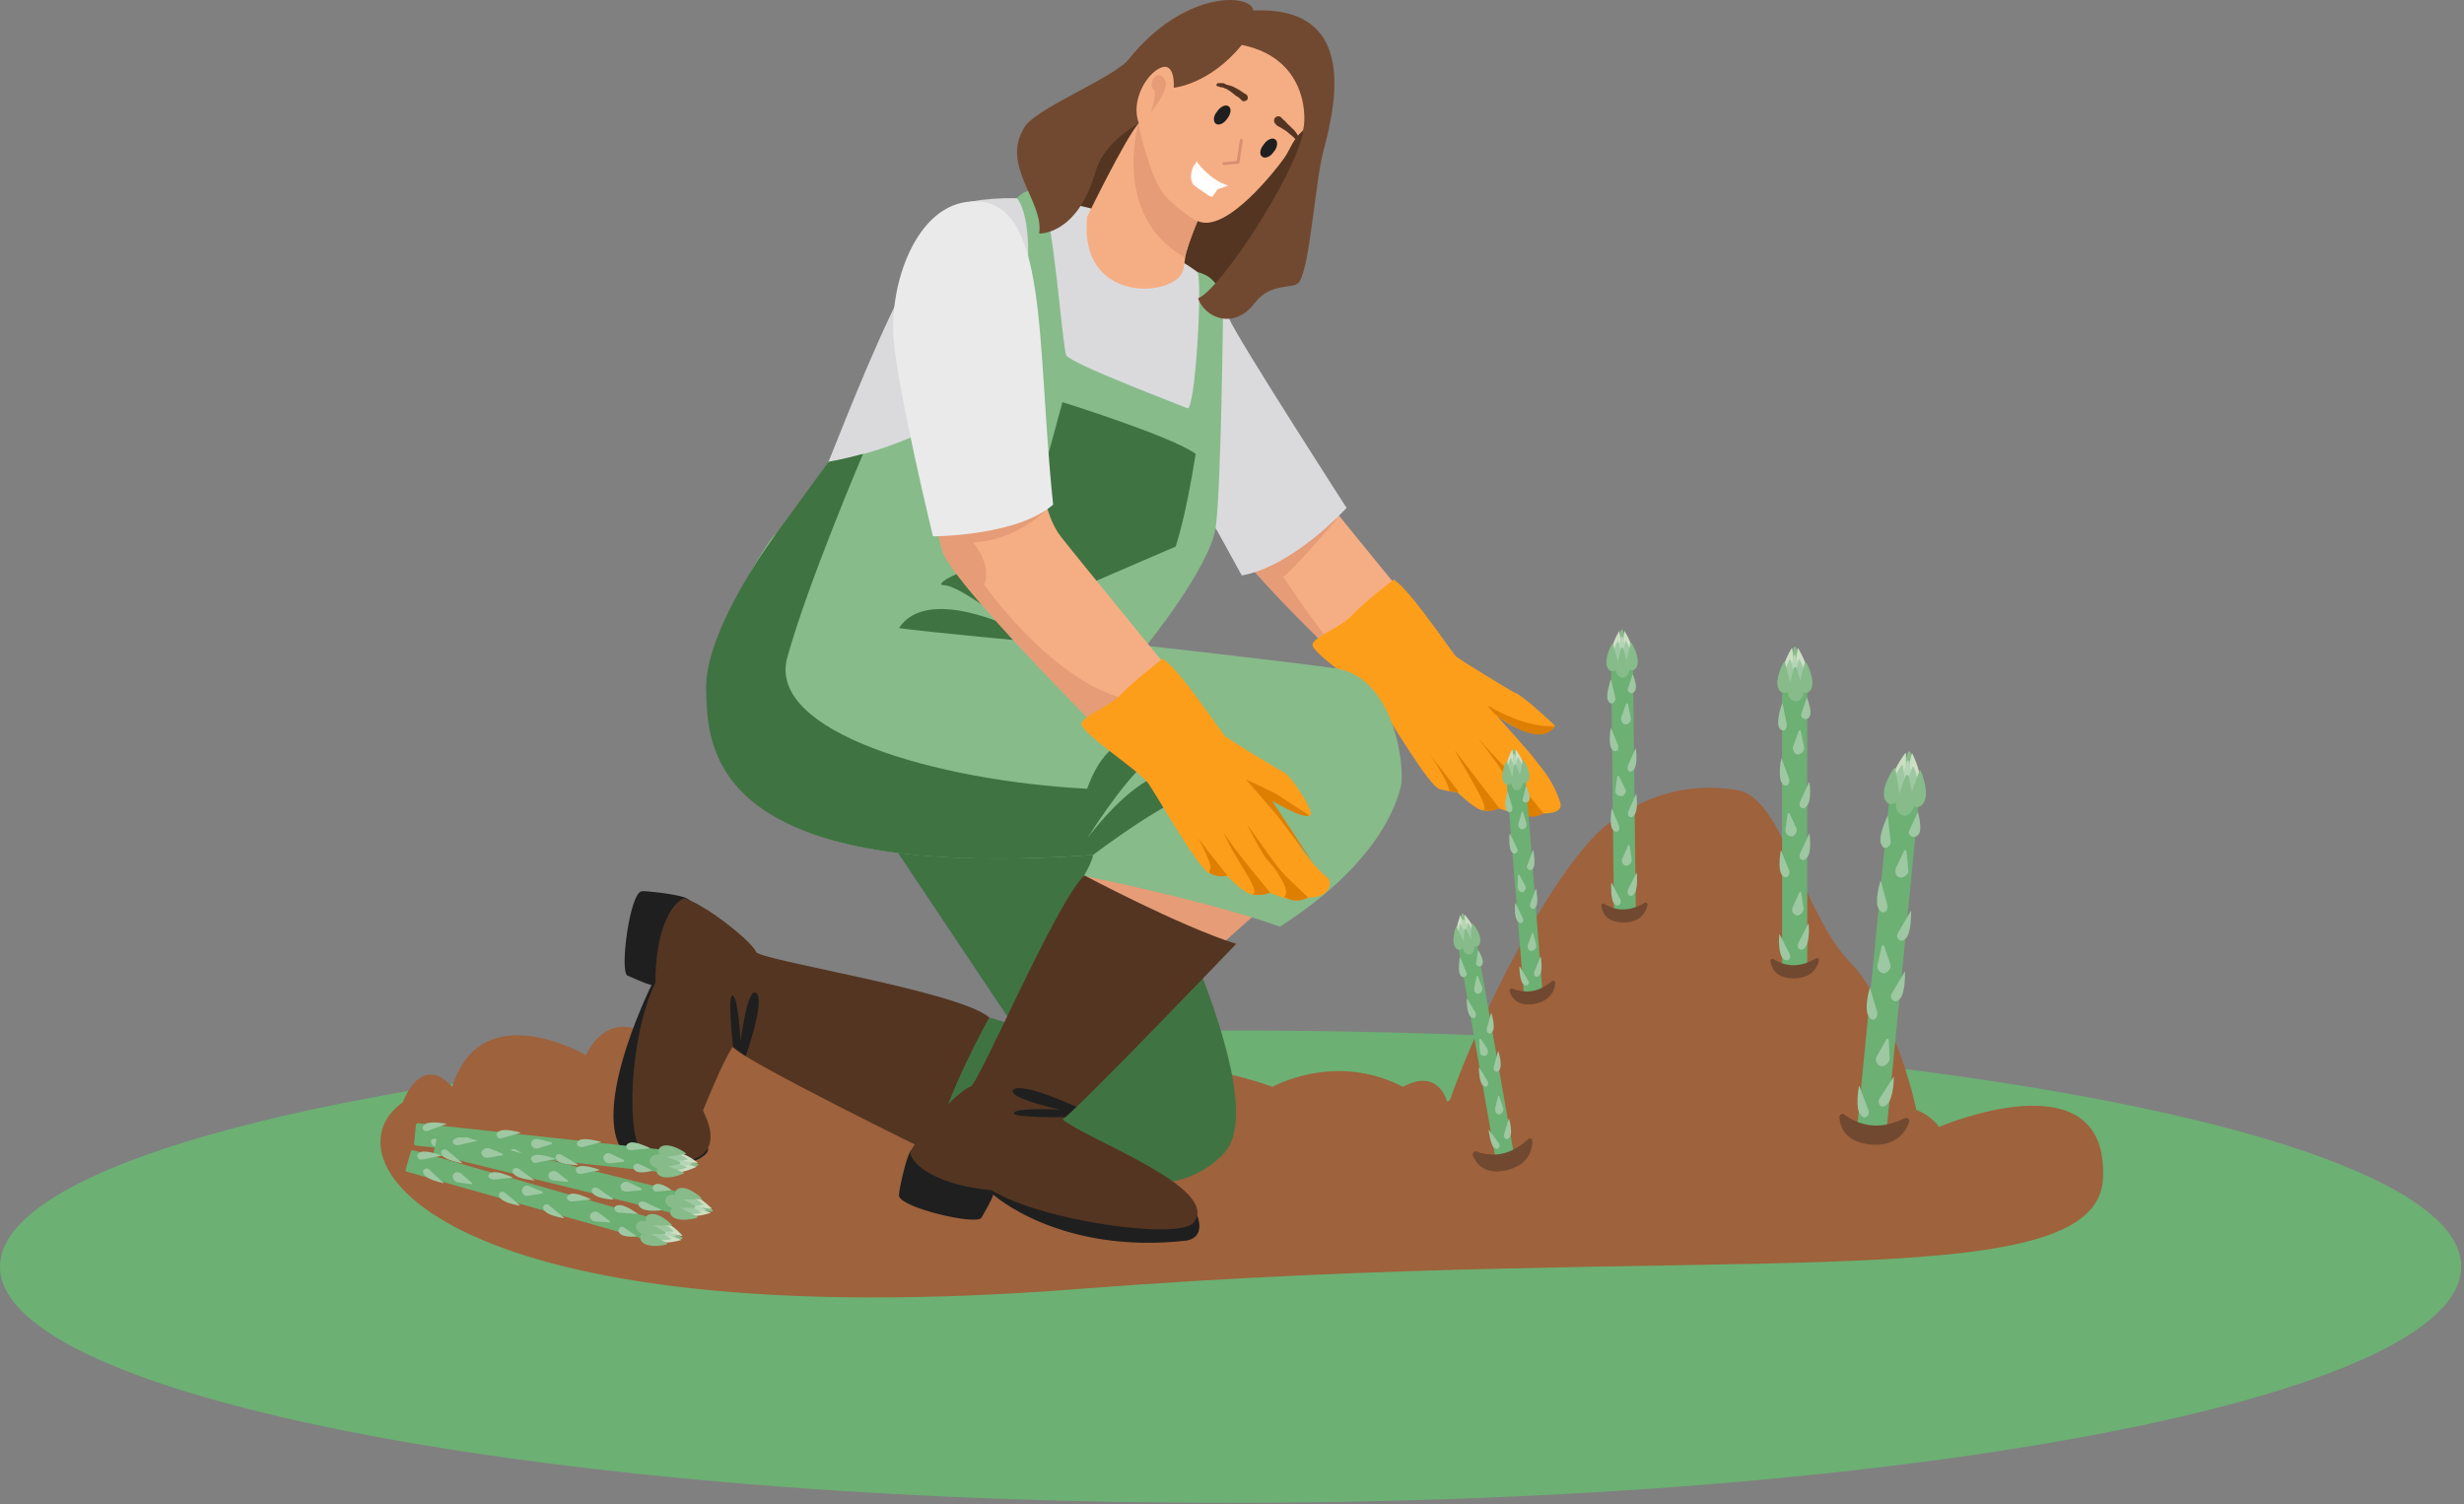 <svg xmlns="http://www.w3.org/2000/svg" width="529" height="323" viewBox="0 0 529 323">
    <rect x="0" y="0" width="529" height="323" fill="#808080" stroke="none"/>
    <g fill="none">
        <path fill="#6CB073"
            d="M0,271.943 C0,243.943 118.3,221.243 264.2,221.243 C410.1,221.243 528.4,243.943 528.4,271.943 C528.4,299.943 410.1,322.643 264.2,322.643 C118.3,322.743 0,299.943 0,271.943 Z" />
        <path fill="#9E623C"
            d="M86.5,236.643 C68.8,249.143 96,287.243 231.4,276.743 C366.8,266.243 450.3,279.643 451.5,252.943 C452.7,226.343 416.3,241.943 416.3,241.943 C416.3,241.943 411,234.243 402,239.743 C394.4,234.043 390.5,239.743 390.5,239.743 C385.2,229.043 352.3,225.543 340.3,236.543 C335.3,229.743 331.2,236.543 331.2,236.543 C323.6,227.043 310.7,236.543 310.7,236.543 C310.7,236.543 308.9,229.143 301.2,233.343 C286.6,225.743 273.2,233.343 273.2,233.343 C273.2,233.343 251.2,224.743 227,229.743 C202.8,234.743 163.6,214.543 145.9,228.243 C131.9,211.743 125.8,226.543 125.8,226.543 C125.8,226.543 103.3,213.343 97.1,233.343 C90.3,225.843 86.5,236.643 86.5,236.643 Z" />
        <path fill="#F5AE84"
            d="M248.6,86.743 C248.6,86.743 251.1,98.043 251.8,100.943 C253.8,108.643 296.3,150.343 296.3,150.343 L310.5,138.943 C310.5,138.943 279.6,101.143 277.3,98.143 C273.4,92.943 273.4,85.243 273.4,85.243 C273.4,85.243 256.9,85.343 248.6,86.743 Z" />
        <path fill="#E59C77"
            d="M287.6,110.743 C287.6,110.743 278,122.043 275.5,123.843 C281.2,132.343 284.2,136.143 284.2,136.143 L283,136.943 C283,136.943 274.6,128.943 269.5,122.843 C280,116.843 287.6,110.743 287.6,110.743 Z" />
        <path fill="#FD9E1B"
            d="M299.2,124.443 C299.2,124.443 292.9,129.243 290.3,132.043 C287.7,134.843 282.5,136.443 281.8,138.243 C281.1,140.043 294.1,148.343 296.1,151.143 C298.1,153.943 306.8,168.843 309.1,169.443 C311.4,170.043 312.8,170.043 312.8,170.043 C312.8,170.043 316.3,173.443 318.1,173.943 C319.9,174.343 321.8,173.543 321.8,173.543 C321.8,173.543 328.7,176.243 331.2,174.643 C336.6,174.643 334.9,172.143 334.4,170.743 C332.9,166.843 330.3,164.143 329.6,163.143 C328.4,161.443 321.4,153.743 321.4,153.743 C321.4,153.743 330.2,160.543 333.9,155.843 C331.4,153.443 326.8,149.343 325.3,148.743 C323.8,148.043 313.5,141.643 312.7,141.043 C312,140.543 302.6,126.343 299.2,124.443 Z" />
        <path fill="#407342"
            d="M212.4,218.443 L217.4,219.943 L185.8,172.643 L239.4,169.343 C239.4,169.343 274.7,233.943 263,247.343 C256.6,254.643 245.8,255.643 233.4,253.343 C223.2,251.343 200.9,245.143 200.9,245.143 C200.9,245.143 202.8,228.743 212.4,218.443 Z" />
        <path fill="#1F1F1F"
            d="M199,244.643 C199,244.643 196.1,245.643 195.2,247.643 C194.3,249.643 193,255.443 193,256.643 C193,259.243 209.7,263.143 210.7,261.443 C212.7,258.043 213.3,256.643 213.2,256.443 C213.2,256.443 227.5,269.443 254.8,266.343 C259.9,265.243 256.2,259.143 256.2,259.143 L199,244.643 Z" />
        <path fill="#533521"
            d="M222.5,39.743 C221.1,45.743 256,66.043 265.9,60.443 C270.5,57.843 279.2,37.843 279.9,28.143 C280.7,16.943 272.7,15.843 264.9,13.643 C250.4,9.643 222.5,39.743 222.5,39.743 Z" />
        <path fill="#E59C77"
            d="M232.8,187.943 L229.6,193.543 L261.9,203.043 L269.9,195.943 C269.9,195.943 235.3,185.143 232.8,187.943 Z" />
        <path fill="#DADADD"
            d="M161.6,129.843 C161.6,129.843 171.7,111.643 174.7,106.543 C177.7,101.543 196.8,45.343 208.7,43.243 C220.7,41.043 234.2,44.743 234.2,44.743 C234.2,44.743 240.5,55.943 254,56.343 C261.6,60.943 262.2,64.143 263.9,68.443 C265.7,72.743 289.1,109.043 289.1,109.043 C289.1,109.043 277.6,121.643 266.6,123.543 C258.8,109.443 257,106.043 257,106.043 L216.2,97.243 L191.2,127.743 C191.4,127.743 180.5,129.343 161.6,129.843 Z" />
        <path fill="#87BB8A"
            d="M218.3,42.543 C218.3,42.543 223.8,47.543 218.3,74.543 C208.3,94.743 177.9,99.143 177.9,99.143 C177.9,99.143 168.9,113.143 166.6,114.643 C164.3,116.143 151.9,137.943 152.4,148.743 C152.9,159.543 151,189.543 234.7,183.543 C234.3,185.443 232.7,188.043 232.7,188.043 C232.7,188.043 258.4,193.143 274.8,198.943 C296.5,185.043 300,171.943 300.8,168.643 C301.6,165.343 299.7,145.143 286.4,143.443 C273.1,141.643 246.1,138.643 246.1,138.643 C246.1,138.643 259.8,121.743 261,113.243 C262.2,104.843 262.6,65.043 262.6,65.043 C262.6,65.043 262.1,59.443 257.1,58.443 C258.2,60.643 256.6,88.443 254.9,87.643 C253.1,86.843 229.7,78.043 228.9,76.243 C228.1,74.443 226.1,46.143 223.7,42.543 C221.4,38.943 218.3,42.543 218.3,42.543 Z" />
        <path fill="#714930"
            d="M223.1,50.143 C223.1,50.143 231.3,50.543 235.2,36.843 C237.1,30.243 244.5,26.543 244.5,26.543 L266.6,20.243 C266.6,20.243 270,21.343 279.8,28.143 C278.2,37.543 261.8,62.443 257.2,64.043 C258.7,68.243 264.9,70.943 269.4,65.043 C273,60.343 277.8,62.343 279,60.443 C281.3,56.743 282.4,38.543 284.2,32.143 C287.3,20.543 290.7,1.343 269.1,2.243 C268.4,-1.557 254.1,-1.957 242.4,12.643 C239.1,16.843 221.4,23.543 219.7,27.743 C215,35.743 224.2,43.443 223.1,50.143 Z" />
        <path fill="#F5AE84"
            d="M233.4,46.543 C233.4,46.543 241.7,29.443 244.5,26.443 C242.7,21.743 246.1,15.843 249.2,14.543 C252.4,13.243 252,18.843 252,18.843 C252,18.843 259.7,18.143 266.6,9.643 C281.4,12.643 280.4,26.543 279.7,28.043 C277.4,30.143 277.1,31.943 275.7,33.943 C274.3,35.943 263.3,50.343 257.1,47.443 C253.4,56.043 254.8,56.343 253.8,58.543 C251.2,63.943 231.5,64.943 233.4,46.543 Z" />
        <path fill="#E59C77"
            d="M257.1 47.543C257.1 47.543 252.5 44.943 249.9 41.743 246.6 37.543 244.4 26.543 244.4 26.543 244.4 26.543 238.6 46.343 254.3 55.243 255.9 50.243 257.1 47.543 257.1 47.543ZM247 24.143C247 24.143 252.6 17.843 249.2 16.243 247.7 15.543 246.6 18.543 247.7 19.243 248.3 19.743 247.7 22.443 247 24.143Z" />
        <path fill="#1F1F1F"
            d="M150.2,196.143 C150.2,196.143 149,193.343 146.9,192.643 C144.8,191.943 138.9,191.243 137.8,191.343 C135.2,191.543 133,208.643 134.7,209.443 C138.3,211.043 139.7,211.543 139.9,211.443 C139.9,211.443 124,243.343 136.5,249.543 C142.1,252.343 152.5,249.143 152,246.543 C151.3,242.843 150.9,238.543 150.9,238.543 L150.2,196.143 Z" />
        <path fill="#533521"
            d="M212.4,218.443 C212.4,218.443 202.8,235.343 200.3,247.643 C200.3,247.643 159.6,227.743 157.3,224.743 C155.6,227.343 153.6,231.943 150.9,238.443 C157.4,251.143 142.9,250.643 138.3,247.743 C134.2,245.143 135.1,222.243 140.7,211.043 C140.7,199.443 144.3,193.643 147,192.843 C152.7,194.943 161.8,202.643 162.3,204.343 C162.7,206.143 205.8,212.743 212.4,218.443 Z" />
        <path fill="#1F1F1F"
            d="M157.4,224.843 C157.4,224.843 156.1,213.443 157.3,213.743 C158.5,214.043 159,223.543 159,223.543 C159,223.543 160.5,211.543 162.4,213.243 C164.3,214.943 160.1,226.743 160.1,226.743 L157.4,224.843 Z" />
        <path fill="#407342"
            d="M233.4 180.043C233.4 180.043 240.9 167.943 246.3 163.543 251.7 159.143 239.2 152.843 233.4 169.343 201.2 167.643 164.7 157.243 169 141.243 173.4 125.243 185.3 97.443 185.3 97.443 180.9 98.643 177.9 99.143 177.9 99.143 177.9 99.143 170.2 109.643 166.6 114.643 161.5 121.643 151.1 137.643 151.6 148.543 152.1 159.343 150.9 189.643 234.7 183.543 234.7 183.543 252.2 170.143 259.2 169.443 250.3 156.543 233.4 180.043 233.4 180.043ZM228.1 86.343C228.1 86.343 251.5 93.643 256.7 97.443 254.5 111.443 252.4 117.343 252.4 117.343L233.4 125.543C233.4 125.543 221.9 109.843 222.4 107.343 223 105.043 228.1 86.343 228.1 86.343Z" />
        <path fill="#407342"
            d="M224.3,138.043 C224.3,138.043 197.4,135.543 193,134.843 C199,125.643 217.5,134.843 217.5,134.843 C217.5,134.843 206.2,125.643 202.6,125.643 C199,125.643 214.6,116.843 222.4,125.643 C230.2,134.343 224.3,138.043 224.3,138.043 Z" />
        <path fill="#F5AE84"
            d="M199,103.743 C199,103.743 201.5,115.043 202.2,117.943 C204.2,125.643 246.7,167.343 246.7,167.343 L260.9,155.943 C260.9,155.943 230,118.143 227.7,115.143 C223.8,109.943 223.8,102.243 223.8,102.243 C223.8,102.243 207.3,102.343 199,103.743 Z" />
        <path fill="#E59C77"
            d="M243.1,150.343 C226.8,147.643 211.3,125.543 211.3,125.543 C211.3,125.543 213.2,121.743 208.9,116.443 C218.4,116.043 224.9,109.243 224.9,109.243 L220.7,104.843 L209.6,102.743 C205.8,102.943 201.9,103.343 199,103.843 C199,103.843 201.5,115.143 202.2,118.043 C203.5,122.843 220.7,141.143 233.4,154.043 C233.4,153.943 259.4,153.043 243.1,150.343 Z" />
        <path fill="#FD9E1B"
            d="M249.6,141.443 C249.6,141.443 243.3,146.243 240.7,149.043 C238.1,151.843 232.9,153.443 232.2,155.243 C231.5,157.043 244.5,165.343 246.5,168.143 C248.5,170.943 257.5,187.043 259.8,187.543 C262.1,188.143 263.4,188.043 263.4,188.043 C263.4,188.043 266.9,191.643 268.7,192.043 C270.5,192.443 272.6,191.643 272.6,191.643 C272.6,191.643 278.2,194.343 280.7,192.743 C286.1,192.743 286.1,188.943 284.8,188.243 C283.6,187.443 280.7,184.043 279.5,182.443 C279,181.343 271.8,170.843 271.8,170.843 C271.8,170.843 279.4,175.243 281.1,175.143 C282.8,175.043 277.2,166.543 275.7,165.843 C274.2,165.143 263.9,158.743 263.1,158.143 C262.4,157.543 253,143.343 249.6,141.443 Z" />
        <path fill="#EAEAEB"
            d="M208.8,43.243 C196.6,43.643 190.7,61.343 191.9,73.443 C193.1,85.543 200.3,115.143 200.3,115.143 C200.3,115.143 218.3,115.143 226.1,108.343 C222.4,73.243 225.3,42.643 208.8,43.243 Z" />
        <path fill="#DE7F02"
            d="M281.1 175.043C281.1 175.043 275.6 171.543 274.6 170.843 273.7 170.143 267.5 167.343 267.5 167.343 267.5 167.343 274.4 175.243 275.1 176.243 280.8 183.943 281.8 185.143 281.8 185.143L273.1 171.943C273.1 171.843 279.7 175.943 281.1 175.043ZM263.5 187.943C263.5 187.943 258 181.143 257.2 179.843 260.7 186.443 259.8 186.143 259.6 187.343 259.6 187.343 261.4 188.643 263.5 187.943ZM272.7 191.643C272.7 191.643 264 181.243 262.6 178.543 265 184.443 271.1 191.643 268.8 192.043 270.9 192.443 272.7 191.643 272.7 191.643ZM280.8 192.643C275.1 187.243 275.1 187.243 272.7 183.943 270.4 180.743 267.7 176.943 267.7 176.943 267.7 176.943 271.1 183.743 272.2 184.743 273.3 185.743 277.6 191.643 275.6 192.543 277.1 193.243 278.7 193.943 280.8 192.643ZM333.9 155.843C333.9 155.843 328.6 156.843 319.3 151.443 320.4 152.843 320.9 153.343 321.5 153.743 322.1 154.143 330.7 160.843 333.9 155.843ZM331.3 174.543C331.3 174.543 324.3 165.743 323 164.543 321.6 163.343 317.3 158.443 317.3 158.443 317.3 158.443 328.8 172.943 326.5 174.843 328.6 175.843 331 175.143 331.3 174.543ZM321.9 173.543C321.9 173.543 313.3 162.343 312.3 161.043 314.9 166.043 319.8 173.243 318.5 173.943 320.1 174.443 321.9 173.543 321.9 173.543ZM313.2 170.043C313.2 170.043 307.7 162.843 307 162.043 307 162.043 311 167.743 311.1 169.743 311.9 170.043 313.2 170.043 313.2 170.043Z" />
        <path fill="#533521"
            d="M232.8,187.943 C232.8,187.943 253.3,198.843 265.4,202.643 C265.4,202.643 231.3,238.243 228.1,240.343 C233.9,244.943 262.1,255.043 256.3,262.443 C253.3,266.343 223.5,262.143 212.9,255.543 C201.4,254.443 195.9,250.343 195.4,247.443 C198,241.943 206.6,233.643 208.3,233.343 C210,233.143 226.5,194.043 232.8,187.943 Z" />
        <path fill="#1F1F1F"
            d="M228.7,239.843 C228.7,239.843 217.2,240.043 217.7,238.943 C218.1,237.743 227.6,238.243 227.6,238.243 C227.6,238.243 215.8,235.643 217.6,233.943 C219.5,232.243 231.1,237.643 231.1,237.643 L228.7,239.843 Z" />
        <path fill="#6CB073"
            d="M144.8,250.943 C144.9,249.943 145,248.943 145.1,248.043 L143,247.143 C142.5,246.943 142,246.743 141.4,246.743 L89.7,241.143 C89.5,241.143 89.3,241.343 89.3,241.543 L88.9,245.443 C88.9,245.643 89,245.843 89.2,245.943 L140.9,251.543 C141.4,251.643 142,251.543 142.5,251.443 L144.8,250.943 Z" />
        <path fill="#87BB8A"
            d="M146.2,248.543 L149.8,249.843 C150,249.943 150,250.243 149.8,250.243 L146.1,250.843 C145.6,250.943 145.1,250.843 144.8,250.543 C144.3,250.143 143.9,249.543 144.5,248.943 C144.8,248.443 145.5,248.343 146.2,248.543 Z" />
        <path fill="#CDDFC2"
            d="M145.3,249.543 L149.7,249.643 C149.8,249.643 149.8,249.543 149.7,249.543 C149,249.043 146.7,247.243 145.2,247.643 C144.3,247.843 144.2,248.543 144.4,249.043 C144.5,249.343 144.9,249.543 145.3,249.543 Z" />
        <path fill="#CDDFC2"
            d="M145.2,249.543 L149.5,250.443 C149.6,250.443 149.6,250.543 149.5,250.543 C148.7,250.843 146.1,252.143 144.7,251.443 C143.9,251.043 143.9,250.343 144.2,249.943 C144.4,249.643 144.9,249.443 145.2,249.543 Z" />
        <path fill="#B5D5B7"
            d="M145.5,248.643 L148.3,249.643 C148.5,249.743 148.5,249.943 148.3,250.043 L145.4,250.543 C145,250.643 144.6,250.543 144.4,250.243 C144,249.943 143.7,249.443 144.2,248.843 C144.4,248.543 145,248.443 145.5,248.643 Z" />
        <path fill="#9DC8A2"
            d="M143.9,249.543 L147.6,248.943 C147.7,248.943 147.7,248.843 147.6,248.843 C147,248.343 145.1,247.243 143.8,247.443 C142.9,247.643 142.7,248.243 142.8,248.743 C143.1,249.143 143.5,249.543 143.9,249.543 Z" />
        <path fill="#87BB8A"
            d="M142.6,248.443 L147.2,247.743 C147.3,247.743 147.3,247.643 147.3,247.643 C146.6,247.043 144.2,245.643 142.6,245.943 C141.5,246.143 141.3,246.843 141.4,247.443 C141.6,248.043 142.1,248.443 142.6,248.443 Z" />
        <path fill="#9DC8A2"
            d="M143.9,249.243 L147.4,250.543 C147.5,250.543 147.5,250.643 147.4,250.643 C146.7,251.043 144.6,251.643 143.4,251.143 C142.6,250.743 142.5,250.143 142.7,249.743 C143,249.443 143.6,249.143 143.9,249.243 Z" />
        <path fill="#87BB8A"
            d="M142.5,250.043 L146.8,251.743 C146.9,251.743 146.9,251.843 146.8,251.943 C145.9,252.343 143.3,253.243 141.9,252.543 C140.9,252.143 140.8,251.343 141.1,250.743 C141.3,250.243 142,249.943 142.5,250.043 Z" />
        <path fill="#87BB8A"
            d="M141.9,247.943 L145.9,249.443 C146.2,249.543 146.1,249.843 145.8,249.943 L141.6,250.743 C141.1,250.843 140.5,250.743 140.1,250.343 C139.6,249.943 139.1,249.243 139.8,248.443 C140.3,247.843 141.1,247.643 141.9,247.943 Z" />
        <path fill="#9DC8A2"
            d="M131.2 247.743 133.9 249.043C134.1 249.143 134 249.343 133.8 249.443L130.9 249.743C130.5 249.743 130.1 249.643 129.9 249.343 129.6 248.943 129.3 248.443 129.8 247.943 130.1 247.543 130.7 247.443 131.2 247.743ZM135.5 246.943 139.5 246.543C139.6 246.543 139.6 246.443 139.5 246.443 138.8 246.143 136.3 244.943 135.2 245.343 134.4 245.643 134.3 246.143 134.6 246.443 134.7 246.843 135.1 246.943 135.5 246.943ZM120.6 247.943 124.1 250.043 124.1 250.143C123.3 250.143 120.6 250.043 119.7 249.243 119.1 248.643 119.2 248.143 119.6 247.943 119.8 247.643 120.2 247.743 120.6 247.943ZM125.1 246.243 129 245.243C129.1 245.243 129.1 245.143 129 245.143 128.3 244.943 125.6 244.243 124.5 244.743 123.7 245.143 123.8 245.643 124 245.943 124.3 246.243 124.8 246.343 125.1 246.243ZM137.1 249.843 140 251.243 140 251.343C139.4 251.543 137.2 252.043 136.4 251.343 135.8 250.843 135.9 250.343 136.2 250.043 136.5 249.843 136.8 249.743 137.1 249.843ZM115.5 244.543 118.4 245.243C118.6 245.243 118.6 245.543 118.4 245.643L115.6 246.543C115.2 246.643 114.8 246.643 114.6 246.443 114.2 246.143 113.8 245.743 114.2 245.043 114.4 244.643 115 244.443 115.5 244.543ZM110.8 246.843 114.3 248.943 114.3 249.043C113.5 249.043 110.8 248.943 109.9 248.143 109.3 247.543 109.4 247.043 109.8 246.843 110 246.643 110.5 246.643 110.8 246.843ZM107.8 244.343 111.7 243.243C111.8 243.243 111.8 243.143 111.7 243.143 111 242.943 108.3 242.243 107.2 242.843 106.4 243.243 106.5 243.743 106.8 244.043 107 244.443 107.4 244.543 107.8 244.343ZM100.7 244.343 103.3 245.843C103.5 245.943 103.4 246.243 103.2 246.243L100.3 246.343C99.9 246.343 99.6 246.243 99.3 245.943 99 245.543 98.7 245.043 99.3 244.543 99.7 244.143 100.3 244.043 100.7 244.343ZM93.8 244.643 97.2 246.843 97.2 246.943C96.4 246.943 93.7 246.743 92.9 245.843 92.3 245.243 92.5 244.743 92.9 244.543 93.1 244.443 93.5 244.443 93.8 244.643ZM92 242.743 95.8 241.343C95.9 241.343 95.9 241.243 95.8 241.243 95.1 241.143 92.4 240.643 91.3 241.343 90.6 241.843 90.6 242.343 91 242.643 91.2 242.843 91.6 242.943 92 242.743Z" />
        <path fill="#6CB073"
            d="M148.5,257.543 C148.2,258.443 148,259.443 147.7,260.343 L145.5,260.443 C145,260.443 144.4,260.443 143.9,260.343 L93.4,247.843 C93.2,247.743 93.1,247.543 93.1,247.343 L94,243.543 C94.1,243.343 94.3,243.143 94.5,243.243 L145,255.743 C145.5,255.843 146,256.043 146.5,256.343 L148.5,257.543 Z" />
        <path fill="#87BB8A"
            d="M149,260.143 L152.8,260.143 C153.1,260.143 153.1,259.843 152.9,259.743 L149.6,257.943 C149.2,257.743 148.7,257.643 148.3,257.743 C147.7,257.943 147.1,258.343 147.5,259.143 C147.6,259.743 148.3,260.143 149,260.143 Z" />
        <path fill="#CDDFC2"
            d="M148.4,258.943 L152.5,260.343 C152.6,260.343 152.5,260.443 152.5,260.443 C151.7,260.643 148.9,261.543 147.6,260.743 C146.8,260.243 146.9,259.543 147.3,259.143 C147.6,258.943 148,258.843 148.4,258.943 Z" />
        <path fill="#CDDFC2"
            d="M148.4,258.943 L152.7,259.543 C152.8,259.543 152.8,259.443 152.8,259.443 C152.2,258.943 150.2,256.743 148.6,256.943 C147.7,257.043 147.5,257.743 147.6,258.243 C147.7,258.643 148,258.843 148.4,258.943 Z" />
        <path fill="#B5D5B7"
            d="M148.3,259.943 L151.3,259.943 C151.5,259.943 151.6,259.743 151.4,259.643 L148.8,258.143 C148.5,257.943 148.1,257.943 147.7,258.043 C147.3,258.243 146.8,258.543 147,259.243 C147.3,259.543 147.8,259.943 148.3,259.943 Z" />
        <path fill="#9DC8A2"
            d="M147.2,258.443 L150.5,260.243 C150.6,260.243 150.6,260.343 150.5,260.343 C149.8,260.643 147.6,260.943 146.5,260.343 C145.7,259.843 145.7,259.243 146,258.843 C146.2,258.543 146.8,258.343 147.2,258.443 Z" />
        <path fill="#87BB8A"
            d="M145.6,259.043 L149.7,261.243 C149.8,261.243 149.8,261.343 149.7,261.443 C148.8,261.743 146.1,262.243 144.7,261.443 C143.7,260.843 143.8,260.143 144.1,259.643 C144.4,259.143 145.1,258.943 145.6,259.043 Z" />
        <path fill="#9DC8A2"
            d="M147.1,258.843 L150.9,258.743 C151,258.743 151,258.643 151,258.643 C150.5,258.043 148.7,256.743 147.4,256.743 C146.5,256.743 146.2,257.343 146.3,257.843 C146.3,258.343 146.7,258.743 147.1,258.843 Z" />
        <path fill="#87BB8A"
            d="M146,257.543 L150.6,257.443 C150.7,257.443 150.7,257.343 150.7,257.343 C150.1,256.643 147.9,254.943 146.3,255.043 C145.2,255.143 144.8,255.843 144.9,256.443 C145,256.943 145.5,257.443 146,257.543 Z" />
        <path fill="#87BB8A"
            d="M144.7,259.343 L149,259.343 C149.3,259.343 149.4,259.043 149.1,258.843 L145.4,256.743 C144.9,256.443 144.4,256.443 143.9,256.543 C143.3,256.743 142.6,257.243 142.9,258.243 C143.2,258.843 143.9,259.343 144.7,259.343 Z" />
        <path fill="#9DC8A2"
            d="M134.6 255.843 137.6 255.543C137.8 255.543 137.8 255.243 137.7 255.143L135 253.843C134.7 253.643 134.3 253.643 133.9 253.843 133.5 254.043 133 254.443 133.3 255.143 133.5 255.643 134 255.843 134.6 255.843ZM138.4 258.043 142 259.743C142.1 259.743 142 259.843 142 259.843 141.2 259.943 138.5 260.143 137.6 259.343 136.9 258.843 137 258.343 137.4 258.043 137.6 257.943 138 257.943 138.4 258.043ZM124.7 252.043 128.7 251.243C128.8 251.243 128.8 251.143 128.7 251.143 128 250.843 125.4 250.043 124.3 250.443 123.5 250.743 123.5 251.243 123.8 251.643 123.9 251.943 124.3 252.043 124.7 252.043ZM128.4 255.143 131.7 257.443 131.7 257.543C130.9 257.543 128.2 257.243 127.4 256.343 126.8 255.743 127 255.243 127.4 255.043 127.7 254.843 128.1 254.943 128.4 255.143ZM140.9 255.843 144.1 255.543C144.1 255.543 144.2 255.443 144.1 255.443 143.6 255.043 141.7 253.843 140.8 254.243 140.1 254.443 140 255.043 140.2 255.343 140.3 255.643 140.6 255.843 140.9 255.843ZM118.8 253.443 121.8 253.743C122 253.743 122.1 253.543 121.9 253.443L119.6 251.643C119.3 251.443 118.9 251.343 118.6 251.443 118.1 251.543 117.6 251.843 117.8 252.643 117.8 252.943 118.2 253.343 118.8 253.443ZM115.1 249.643 119.1 248.843C119.2 248.843 119.2 248.743 119.1 248.743 118.4 248.443 115.8 247.643 114.7 248.043 113.9 248.343 113.9 248.843 114.2 249.243 114.4 249.643 114.8 249.743 115.1 249.643ZM111.4 250.943 114.7 253.343 114.7 253.443C113.9 253.343 111.2 253.043 110.4 252.143 109.8 251.543 110 251.043 110.4 250.843 110.7 250.643 111.1 250.743 111.4 250.943ZM104.8 248.543 107.8 248.043C108 248.043 108 247.743 107.8 247.643L105.1 246.543C104.8 246.443 104.4 246.443 104 246.643 103.6 246.943 103.1 247.343 103.5 247.943 103.7 248.443 104.3 248.643 104.8 248.543ZM98.5 245.843 102.4 244.943C102.5 244.943 102.5 244.843 102.4 244.843 101.7 244.643 99.1 243.843 97.9 244.343 97.1 244.743 97.1 245.243 97.4 245.543 97.7 245.843 98.1 245.943 98.5 245.843ZM96.1 247.043 99.2 249.643 99.2 249.743C98.5 249.643 95.8 249.043 95 248.143 94.5 247.443 94.7 247.043 95.1 246.843 95.4 246.643 95.8 246.743 96.1 247.043Z" />
        <path fill="#6CB073"
            d="M141.4,265.843 C141.6,264.843 141.9,263.943 142.1,263.043 L140.2,261.843 C139.7,261.543 139.2,261.343 138.7,261.143 L88.7,246.943 C88.5,246.843 88.3,247.043 88.2,247.243 L87.1,251.043 C87,251.243 87.1,251.543 87.3,251.543 L137.3,265.743 C137.8,265.843 138.4,265.943 138.9,265.943 L141.4,265.843 Z" />
        <path fill="#87BB8A"
            d="M143.1,263.743 L146.4,265.643 C146.6,265.743 146.6,266.043 146.3,266.043 L142.5,266.043 C142,266.043 141.5,265.843 141.3,265.543 C140.9,265.143 140.6,264.443 141.3,263.943 C141.8,263.443 142.6,263.443 143.1,263.743 Z" />
        <path fill="#CDDFC2"
            d="M142.1,264.543 L146.4,265.343 C146.5,265.343 146.5,265.243 146.5,265.243 C145.9,264.643 143.9,262.443 142.4,262.543 C141.5,262.643 141.2,263.243 141.3,263.743 C141.3,264.143 141.7,264.443 142.1,264.543 Z" />
        <path fill="#CDDFC2"
            d="M142.1,264.543 L146.2,266.143 C146.3,266.143 146.2,266.243 146.2,266.243 C145.4,266.443 142.6,267.243 141.3,266.343 C140.5,265.743 140.7,265.143 141,264.743 C141.3,264.443 141.7,264.443 142.1,264.543 Z" />
        <path fill="#B5D5B7"
            d="M142.4,263.643 L145,265.143 C145.2,265.243 145.1,265.443 144.9,265.443 L141.9,265.443 C141.5,265.443 141.1,265.243 140.9,265.043 C140.6,264.643 140.4,264.143 140.9,263.643 C141.4,263.443 142,263.443 142.4,263.643 Z" />
        <path fill="#9DC8A2"
            d="M140.7,264.343 L144.5,264.443 C144.6,264.443 144.6,264.343 144.6,264.343 C144.1,263.743 142.4,262.343 141.1,262.343 C140.2,262.343 139.9,262.943 139.9,263.443 C140,263.843 140.3,264.243 140.7,264.343 Z" />
        <path fill="#87BB8A"
            d="M139.6,263.043 L144.2,263.143 C144.3,263.143 144.3,263.043 144.3,263.043 C143.7,262.343 141.6,260.543 140,260.643 C138.9,260.643 138.5,261.343 138.6,261.943 C138.7,262.443 139.2,262.943 139.6,263.043 Z" />
        <path fill="#9DC8A2"
            d="M140.8,264.043 L144.1,265.943 C144.2,265.943 144.2,266.043 144.1,266.043 C143.4,266.243 141.1,266.543 140.1,265.843 C139.3,265.343 139.4,264.743 139.7,264.343 C139.9,264.043 140.5,263.843 140.8,264.043 Z" />
        <path fill="#87BB8A"
            d="M139.2,264.543 L143.2,266.943 C143.3,266.943 143.3,267.043 143.2,267.143 C142.3,267.443 139.6,267.843 138.2,266.943 C137.3,266.343 137.3,265.543 137.7,265.043 C138.1,264.643 138.8,264.343 139.2,264.543 Z" />
        <path fill="#87BB8A"
            d="M139,262.343 L142.7,264.443 C143,264.543 142.9,264.943 142.6,264.943 L138.4,264.943 C137.9,264.943 137.3,264.743 137,264.343 C136.6,263.843 136.2,263.043 137,262.343 C137.5,262.043 138.3,261.943 139,262.343 Z" />
        <path fill="#9DC8A2"
            d="M128.5 260.343 130.9 262.143C131.1 262.243 131 262.543 130.8 262.443L127.8 262.243C127.4 262.243 127.1 262.043 126.9 261.743 126.6 261.343 126.5 260.743 127.1 260.343 127.5 260.043 128 260.043 128.5 260.343ZM132.9 260.343 136.9 260.643C137 260.643 137 260.543 136.9 260.543 136.3 260.143 134 258.543 132.8 258.743 131.9 258.843 131.8 259.343 132 259.743 132.1 260.043 132.5 260.343 132.9 260.343ZM118 258.843 121.1 261.443 121.1 261.543C120.4 261.443 117.7 260.943 116.9 259.943 116.4 259.243 116.6 258.843 117 258.643 117.3 258.443 117.7 258.543 118 258.843ZM122.8 257.943 126.8 257.543C126.9 257.543 126.9 257.443 126.8 257.443 126.1 257.143 123.6 255.943 122.5 256.343 121.7 256.643 121.6 257.143 121.8 257.443 122 257.843 122.4 257.943 122.8 257.943ZM134 263.543 136.6 265.343 136.6 265.443C136 265.543 133.8 265.643 133.1 264.843 132.6 264.343 132.8 263.843 133.1 263.543 133.4 263.343 133.7 263.343 134 263.543ZM113.6 254.643 116.4 255.843C116.6 255.943 116.6 256.143 116.3 256.243L113.4 256.743C113 256.843 112.6 256.643 112.4 256.443 112.1 256.143 111.8 255.543 112.3 255.043 112.5 254.543 113.1 254.443 113.6 254.643ZM108.5 256.143 111.6 258.743 111.6 258.843C110.9 258.743 108.2 258.243 107.4 257.243 106.9 256.543 107.1 256.143 107.5 255.943 107.8 255.743 108.2 255.843 108.5 256.143ZM106 253.243 110 252.843C110.1 252.843 110.1 252.743 110 252.743 109.3 252.443 106.8 251.343 105.6 251.743 104.8 252.043 104.7 252.543 105 252.843 105.2 253.043 105.6 253.243 106 253.243ZM99 251.943 101.3 253.943C101.5 254.043 101.4 254.343 101.2 254.243L98.3 253.843C97.9 253.843 97.6 253.543 97.4 253.243 97.2 252.843 97 252.243 97.6 251.843 98 251.543 98.6 251.643 99 251.943ZM92.2 251.143 95.2 253.943 95.2 254.043C94.5 253.843 91.8 253.243 91.1 252.243 90.6 251.543 90.9 251.043 91.3 250.943 91.5 250.743 91.9 250.843 92.2 251.143ZM90.7 248.943 94.7 248.143C94.8 248.143 94.8 248.043 94.7 248.043 94 247.743 91.4 246.943 90.3 247.343 89.5 247.643 89.5 248.143 89.7 248.543 89.9 248.943 90.3 249.043 90.7 248.943Z" />
        <path fill="#9E623C"
            d="M309.5,251.043 C302.1,251.143 328.6,190.243 344.9,177.143 C352.7,170.843 362.5,167.843 373,169.643 C382.9,171.243 386.7,196.043 397.6,207.043 C405.6,215.143 416.5,246.243 410.8,252.443 C408.9,254.343 309.5,251.043 309.5,251.043 Z" />
        <path fill="#6CB073"
            d="M411.1,168.143 C409.8,168.043 408.5,167.943 407.2,167.843 L406,170.643 C405.7,171.343 405.5,172.043 405.5,172.743 L398.8,241.243 C398.8,241.543 399,241.743 399.3,241.843 L404.5,242.343 C404.8,242.343 405.1,242.143 405.1,241.943 L411.8,173.443 C411.9,172.743 411.8,172.043 411.7,171.343 L411.1,168.143 Z" />
        <path fill="#87BB8A"
            d="M408,166.343 L409.6,161.543 C409.7,161.243 410.1,161.243 410.2,161.643 L411.1,166.543 C411.2,167.143 411.1,167.843 410.7,168.243 C410.2,168.843 409.4,169.443 408.6,168.643 C407.9,168.143 407.7,167.243 408,166.343 Z" />
        <path fill="#CDDFC2"
            d="M409.2 167.543 409.2 161.743C409.2 161.643 409.1 161.643 409 161.743 408.4 162.643 406 165.743 406.5 167.743 406.8 168.943 407.7 169.143 408.4 168.843 409 168.643 409.3 168.143 409.2 167.543ZM409.3 167.543 410.4 161.843C410.4 161.743 410.5 161.743 410.6 161.843 411 162.843 412.8 166.343 411.9 168.243 411.4 169.343 410.4 169.343 409.9 168.943 409.4 168.643 409.2 168.143 409.3 167.543Z" />
        <path fill="#B5D5B7"
            d="M408.1,167.243 L409.4,163.443 C409.5,163.143 409.8,163.243 409.9,163.443 L410.6,167.343 C410.7,167.843 410.6,168.343 410.3,168.743 C409.9,169.243 409.3,169.643 408.5,169.043 C408,168.743 407.8,167.943 408.1,167.243 Z" />
        <path fill="#9DC8A2"
            d="M409.3,169.343 L408.5,164.343 C408.5,164.243 408.4,164.243 408.3,164.243 C407.6,165.043 406.2,167.643 406.5,169.343 C406.7,170.543 407.5,170.743 408.2,170.543 C408.8,170.443 409.3,169.843 409.3,169.343 Z" />
        <path fill="#87BB8A"
            d="M407.9,171.043 L406.9,164.943 C406.9,164.843 406.8,164.743 406.7,164.843 C405.9,165.843 404.1,169.043 404.5,171.043 C404.8,172.543 405.8,172.843 406.5,172.543 C407.3,172.443 407.9,171.743 407.9,171.043 Z" />
        <path fill="#9DC8A2"
            d="M408.9,169.343 L410.6,164.643 C410.6,164.543 410.7,164.543 410.8,164.643 C411.3,165.543 412.2,168.343 411.5,169.943 C411,171.043 410.2,171.143 409.6,170.843 C409.1,170.543 408.8,169.843 408.9,169.343 Z" />
        <path fill="#87BB8A"
            d="M410,171.243 L412.1,165.443 C412.1,165.343 412.3,165.343 412.3,165.443 C412.9,166.543 414,170.043 413.2,171.943 C412.6,173.343 411.6,173.443 410.9,173.043 C410.3,172.743 409.9,171.943 410,171.243 Z" />
        <path fill="#87BB8A"
            d="M407.2,172.043 L409.1,166.643 C409.2,166.243 409.7,166.343 409.8,166.743 L410.9,172.243 C411,172.943 410.9,173.643 410.4,174.243 C409.8,174.943 408.9,175.543 407.9,174.743 C407.1,174.143 406.8,173.043 407.2,172.043 Z" />
        <path fill="#9DC8A2"
            d="M407.1 186.243 408.8 182.643C408.9 182.443 409.3 182.443 409.3 182.743L409.7 186.643C409.8 187.143 409.6 187.643 409.2 187.943 408.7 188.343 408 188.743 407.3 188.043 406.9 187.643 406.8 186.843 407.1 186.243ZM405.9 180.543 405.3 175.243C405.3 175.143 405.2 175.143 405.2 175.243 404.8 176.143 403.3 179.443 403.8 181.043 404.2 182.143 404.8 182.243 405.3 181.843 405.8 181.543 406 181.043 405.9 180.543ZM407.5 200.243 410.2 195.643C410.2 195.543 410.3 195.643 410.3 195.643 410.3 196.643 410.3 200.243 409.2 201.443 408.4 202.243 407.8 202.043 407.5 201.543 407.2 201.243 407.2 200.743 407.5 200.243ZM405.2 194.243 403.8 189.143C403.8 189.043 403.7 189.043 403.7 189.143 403.4 190.143 402.5 193.643 403.3 195.043 403.8 196.043 404.5 196.043 404.9 195.643 405.2 195.343 405.3 194.743 405.2 194.243ZM409.9 178.343 411.7 174.443C411.7 174.343 411.8 174.443 411.8 174.443 412 175.243 412.7 178.143 411.9 179.143 411.3 179.843 410.6 179.743 410.2 179.443 409.8 179.143 409.7 178.743 409.9 178.343ZM403.1 207.043 404 203.143C404.1 202.843 404.4 202.843 404.5 203.143L405.8 206.843C406 207.343 405.9 207.843 405.6 208.243 405.2 208.743 404.6 209.243 403.8 208.743 403.2 208.443 402.9 207.743 403.1 207.043ZM406.2 213.243 408.9 208.643C408.9 208.543 409 208.643 409 208.643 409 209.643 409 213.243 407.9 214.443 407.1 215.243 406.5 215.043 406.2 214.543 405.9 214.243 405.9 213.643 406.2 213.243ZM403 217.243 401.5 212.143C401.5 212.043 401.4 212.043 401.4 212.143 401.1 213.143 400.3 216.643 401.1 218.043 401.6 219.043 402.3 219.043 402.7 218.643 403 218.343 403.1 217.743 403 217.243ZM403 226.643 405 223.143C405.1 222.943 405.5 222.943 405.5 223.243L405.7 227.143C405.7 227.643 405.5 228.143 405.1 228.443 404.6 228.843 403.9 229.243 403.2 228.543 402.7 228.043 402.6 227.243 403 226.643ZM403.6 235.743 406.5 231.243C406.5 231.143 406.6 231.243 406.6 231.243 406.6 232.243 406.4 235.843 405.2 237.043 404.4 237.843 403.8 237.643 403.5 237.143 403.2 236.743 403.3 236.143 403.6 235.743ZM401.1 238.243 399.2 233.243C399.2 233.143 399.1 233.143 399.1 233.243 398.9 234.243 398.4 237.843 399.3 239.143 399.9 240.143 400.6 240.043 401 239.543 401.2 239.243 401.3 238.643 401.1 238.243Z" />
        <path fill="#6CB073"
            d="M387,144.443 C385.9,144.443 384.8,144.543 383.7,144.543 L382.9,146.943 C382.7,147.543 382.6,148.143 382.6,148.743 L382.6,207.443 C382.6,207.643 382.8,207.843 383.1,207.843 L387.5,207.843 C387.8,207.843 388,207.643 388,207.443 L388,148.743 C388,148.143 387.9,147.543 387.7,146.943 L387,144.443 Z" />
        <path fill="#87BB8A"
            d="M384.1,143.243 L385.1,139.043 C385.2,138.743 385.5,138.743 385.6,139.043 L386.7,143.143 C386.8,143.643 386.8,144.243 386.5,144.643 C386.1,145.243 385.5,145.743 384.7,145.143 C384.2,144.743 384,143.943 384.1,143.243 Z" />
        <path fill="#CDDFC2"
            d="M385.3 144.143 384.8 139.243C384.8 139.143 384.7 139.143 384.6 139.243 384.2 140.043 382.4 142.843 383 144.543 383.4 145.543 384.1 145.643 384.7 145.343 385.2 145.043 385.4 144.543 385.3 144.143ZM385.4 144.143 385.9 139.243C385.9 139.143 386 139.143 386.1 139.243 386.5 140.043 388.3 142.843 387.7 144.543 387.3 145.543 386.6 145.643 386 145.343 385.5 145.043 385.3 144.543 385.4 144.143Z" />
        <path fill="#B5D5B7"
            d="M384.3,144.043 L385.1,140.743 C385.2,140.543 385.4,140.543 385.5,140.743 L386.5,143.943 C386.6,144.343 386.6,144.843 386.3,145.143 C386,145.543 385.5,146.043 384.8,145.543 C384.3,145.243 384.1,144.543 384.3,144.043 Z" />
        <path fill="#9DC8A2"
            d="M385.5,145.643 L384.4,141.543 C384.4,141.443 384.3,141.443 384.3,141.543 C383.8,142.243 382.8,144.543 383.2,145.943 C383.5,146.943 384.2,147.043 384.7,146.843 C385.2,146.643 385.6,146.043 385.5,145.643 Z" />
        <path fill="#87BB8A"
            d="M384.5,147.243 L383.2,142.143 C383.2,142.043 383.1,142.043 383,142.143 C382.4,143.043 381.2,145.843 381.7,147.543 C382.1,148.743 382.9,148.943 383.6,148.643 C384.1,148.443 384.5,147.743 384.5,147.243 Z" />
        <path fill="#9DC8A2"
            d="M385.1,145.643 L386.2,141.543 C386.2,141.443 386.3,141.443 386.3,141.543 C386.8,142.243 387.8,144.543 387.4,145.943 C387.1,146.943 386.4,147.043 385.9,146.843 C385.5,146.643 385.1,146.043 385.1,145.643 Z" />
        <path fill="#87BB8A"
            d="M386.2,147.243 L387.5,142.143 C387.5,142.043 387.6,142.043 387.7,142.143 C388.3,143.043 389.5,145.843 389,147.543 C388.6,148.743 387.8,148.943 387.1,148.643 C386.6,148.443 386.2,147.743 386.2,147.243 Z" />
        <path fill="#87BB8A"
            d="M383.9,148.143 L385.1,143.443 C385.2,143.143 385.6,143.143 385.7,143.443 L387.1,148.043 C387.3,148.643 387.2,149.243 386.9,149.743 C386.5,150.343 385.7,150.943 384.8,150.343 C384,149.843 383.7,148.943 383.9,148.143 Z" />
        <path fill="#9DC8A2"
            d="M385 160.143 386.2 156.943C386.3 156.743 386.6 156.743 386.6 156.943L387.3 160.243C387.4 160.643 387.3 161.143 387 161.443 386.6 161.843 386.1 162.243 385.4 161.743 385 161.343 384.8 160.743 385 160.143ZM383.6 155.443 382.7 151.043C382.7 150.943 382.6 150.943 382.6 151.043 382.3 151.843 381.4 154.743 381.9 156.043 382.3 156.943 382.9 156.943 383.3 156.643 383.5 156.243 383.7 155.843 383.6 155.443ZM386.5 172.043 388.4 167.943C388.4 167.843 388.5 167.943 388.5 167.943 388.6 168.843 388.9 171.843 388 172.943 387.4 173.743 386.9 173.643 386.5 173.243 386.3 172.943 386.3 172.443 386.5 172.043ZM384.1 167.143 382.5 162.943C382.5 162.843 382.4 162.843 382.4 162.943 382.2 163.743 381.8 166.843 382.5 168.043 383 168.843 383.6 168.743 383.9 168.443 384.2 168.043 384.2 167.543 384.1 167.143ZM386.7 153.243 387.9 149.843 388 149.843C388.2 150.543 389.1 152.843 388.5 153.843 388.1 154.543 387.5 154.443 387.1 154.243 386.7 153.943 386.6 153.543 386.7 153.243ZM383.3 178.143 383.8 174.743C383.8 174.543 384.1 174.443 384.2 174.643L385.6 177.643C385.8 178.043 385.8 178.443 385.6 178.843 385.3 179.343 384.9 179.843 384.1 179.443 383.6 179.343 383.3 178.743 383.3 178.143ZM386.5 183.143 388.4 179.043C388.4 178.943 388.5 179.043 388.5 179.043 388.6 179.943 388.9 182.943 388 184.043 387.4 184.843 386.9 184.743 386.5 184.343 386.3 184.043 386.3 183.543 386.5 183.143ZM384.1 186.843 382.4 182.643C382.4 182.543 382.3 182.543 382.3 182.643 382.2 183.443 381.7 186.543 382.5 187.743 383 188.543 383.6 188.443 383.9 188.043 384.2 187.743 384.3 187.243 384.1 186.843ZM384.9 194.743 386.3 191.643C386.4 191.443 386.7 191.443 386.7 191.643L387.2 194.943C387.3 195.343 387.1 195.743 386.8 196.043 386.4 196.443 385.8 196.843 385.2 196.243 384.8 195.943 384.6 195.343 384.9 194.743ZM386.1 202.443 388.2 198.343C388.2 198.243 388.3 198.343 388.3 198.343 388.4 199.243 388.5 202.243 387.6 203.343 387 204.143 386.4 203.943 386.1 203.543 385.9 203.343 385.9 202.843 386.1 202.443ZM384.2 204.743 382.1 200.643C382.1 200.543 382 200.643 382 200.643 381.9 201.543 381.8 204.543 382.7 205.643 383.3 206.443 383.9 206.243 384.2 205.843 384.4 205.643 384.4 205.143 384.2 204.743Z" />
        <path fill="#6CB073"
            d="M326.5,164.843 C325.7,164.943 324.8,165.043 324,165.043 L323.6,166.943 C323.5,167.443 323.5,167.843 323.5,168.343 L327.1,212.643 C327.1,212.843 327.3,212.943 327.5,212.943 L330.8,212.643 C331,212.643 331.2,212.443 331.1,212.243 L327.6,167.943 C327.6,167.443 327.5,167.043 327.3,166.643 L326.5,164.843 Z" />
        <path fill="#87BB8A"
            d="M324.3,164.143 L324.8,160.943 C324.8,160.743 325.1,160.743 325.2,160.943 L326.3,163.943 C326.4,164.343 326.4,164.743 326.2,165.143 C326,165.543 325.5,166.043 324.9,165.643 C324.5,165.243 324.2,164.643 324.3,164.143 Z" />
        <path fill="#CDDFC2"
            d="M325.3,164.743 L324.7,161.043 C324.7,160.943 324.6,160.943 324.6,161.043 C324.3,161.643 323.1,163.943 323.7,165.143 C324,165.843 324.6,165.843 325,165.643 C325.2,165.443 325.4,165.043 325.3,164.743 Z" />
        <path fill="#CDDFC2"
            d="M325.3,164.743 L325.4,161.043 C325.4,160.943 325.5,160.943 325.5,161.043 C325.9,161.643 327.4,163.643 327,164.943 C326.8,165.743 326.2,165.843 325.8,165.643 C325.5,165.443 325.3,165.043 325.3,164.743 Z" />
        <path fill="#B5D5B7"
            d="M324.5,164.643 L324.9,162.043 C324.9,161.843 325.1,161.843 325.2,162.043 L326.1,164.443 C326.2,164.743 326.2,165.043 326,165.343 C325.8,165.743 325.4,166.043 324.9,165.743 C324.6,165.643 324.4,165.143 324.5,164.643 Z" />
        <path fill="#9DC8A2"
            d="M325.5,165.843 L324.4,162.743 C324.4,162.643 324.3,162.643 324.3,162.743 C324,163.343 323.4,165.143 323.8,166.143 C324.1,166.843 324.6,166.943 325,166.743 C325.3,166.643 325.6,166.143 325.5,165.843 Z" />
        <path fill="#87BB8A"
            d="M324.8,167.143 L323.5,163.443 C323.5,163.343 323.4,163.343 323.4,163.443 C323,164.143 322.2,166.343 322.7,167.643 C323.1,168.543 323.7,168.643 324.2,168.343 C324.6,168.043 324.9,167.543 324.8,167.143 Z" />
        <path fill="#9DC8A2"
            d="M325.2,165.843 L325.8,162.643 C325.8,162.543 325.9,162.543 325.9,162.643 C326.3,163.143 327.2,164.843 327,165.943 C326.8,166.743 326.3,166.843 325.9,166.743 C325.5,166.643 325.2,166.243 325.2,165.843 Z" />
        <path fill="#87BB8A"
            d="M326.2,167.043 L326.9,163.143 C326.9,163.043 327,163.043 327,163.143 C327.5,163.743 328.6,165.843 328.3,167.143 C328.1,168.043 327.5,168.243 327,168.143 C326.5,167.943 326.2,167.443 326.2,167.043 Z" />
        <path fill="#87BB8A"
            d="M324.5,167.843 L325.1,164.243 C325.1,163.943 325.4,163.943 325.5,164.243 L326.8,167.643 C327,168.043 326.9,168.543 326.7,168.943 C326.4,169.443 325.9,169.943 325.1,169.543 C324.7,169.143 324.4,168.443 324.5,167.843 Z" />
        <path fill="#9DC8A2"
            d="M326 176.843 326.7 174.343C326.7 174.143 327 174.143 327 174.343L327.7 176.743C327.8 177.043 327.7 177.343 327.6 177.643 327.4 177.943 326.9 178.243 326.4 177.943 326.1 177.743 325.9 177.243 326 176.843ZM324.7 173.343 323.7 170.043 323.6 170.043C323.4 170.643 322.9 172.943 323.4 173.843 323.7 174.443 324.2 174.443 324.5 174.243 324.7 174.043 324.7 173.643 324.7 173.343ZM327.9 185.743 329.1 182.543 329.2 182.543C329.3 183.143 329.7 185.443 329.2 186.343 328.8 186.943 328.4 186.943 328.1 186.643 327.8 186.343 327.7 186.043 327.9 185.743ZM325.7 182.143 324.2 179.043 324.1 179.043C324 179.643 323.9 182.043 324.5 182.843 324.9 183.443 325.4 183.343 325.6 183.043 325.9 182.843 325.9 182.443 325.7 182.143ZM326.9 171.543 327.6 168.843 327.7 168.843C327.9 169.343 328.7 171.043 328.3 171.843 328 172.343 327.6 172.343 327.2 172.243 326.9 172.043 326.8 171.743 326.9 171.543ZM325.8 190.543 325.9 187.943C325.9 187.743 326.1 187.743 326.2 187.843L327.4 190.043C327.6 190.343 327.6 190.643 327.5 190.943 327.3 191.343 327 191.743 326.4 191.443 326.1 191.343 325.8 190.943 325.8 190.543ZM328.5 194.043 329.7 190.843 329.8 190.843C329.9 191.443 330.3 193.743 329.8 194.643 329.4 195.243 329 195.243 328.7 194.943 328.5 194.743 328.4 194.443 328.5 194.043ZM326.9 197.043 325.4 193.943 325.3 193.943C325.2 194.543 325.1 196.943 325.8 197.743 326.3 198.343 326.7 198.243 326.9 197.943 327.1 197.643 327.1 197.343 326.9 197.043ZM328 202.943 328.9 200.443C329 200.243 329.2 200.243 329.2 200.443L329.8 202.843C329.9 203.143 329.8 203.443 329.6 203.743 329.3 204.043 328.9 204.343 328.4 204.043 328 203.843 327.9 203.343 328 202.943ZM329.4 208.643 330.7 205.443 330.8 205.443C330.9 206.043 331.2 208.443 330.6 209.243 330.2 209.843 329.8 209.743 329.5 209.543 329.3 209.343 329.3 208.943 329.4 208.643ZM328.1 210.543 326.3 207.543 326.2 207.543C326.2 208.143 326.3 210.543 327 211.243 327.5 211.743 327.9 211.643 328.1 211.343 328.3 211.143 328.3 210.843 328.1 210.543Z" />
        <path fill="#6CB073"
            d="M315.9,200.143 C315.1,200.343 314.3,200.443 313.4,200.643 L313.2,202.543 C313.1,203.043 313.2,203.443 313.2,203.943 L320.9,247.743 C320.9,247.943 321.1,248.043 321.3,248.043 L324.6,247.443 C324.8,247.443 324.9,247.243 324.9,247.043 L317.2,203.243 C317.1,202.743 317,202.343 316.8,201.943 L315.9,200.143 Z" />
        <path fill="#87BB8A"
            d="M313.6,199.643 L313.8,196.343 C313.8,196.143 314.1,196.043 314.2,196.243 L315.6,199.143 C315.8,199.543 315.8,199.943 315.7,200.343 C315.5,200.843 315.1,201.343 314.4,200.943 C313.9,200.743 313.6,200.243 313.6,199.643 Z" />
        <path fill="#CDDFC2"
            d="M314.6 200.143 313.6 196.543 313.5 196.543C313.3 197.243 312.3 199.543 313 200.743 313.4 201.443 314 201.343 314.3 201.143 314.7 200.843 314.7 200.443 314.6 200.143ZM314.7 200.143 314.4 196.443C314.4 196.343 314.5 196.343 314.5 196.443 314.9 196.943 316.6 198.843 316.4 200.143 316.3 200.943 315.7 201.043 315.3 200.943 314.9 200.843 314.7 200.443 314.7 200.143Z" />
        <path fill="#B5D5B7"
            d="M313.8,200.143 L314,197.543 C314,197.343 314.2,197.343 314.3,197.443 L315.4,199.743 C315.5,200.043 315.6,200.343 315.4,200.643 C315.2,201.043 314.9,201.443 314.3,201.143 C314.1,201.043 313.8,200.643 313.8,200.143 Z" />
        <path fill="#9DC8A2"
            d="M315,201.243 L313.6,198.343 C313.6,198.343 313.5,198.243 313.5,198.343 C313.2,198.943 312.8,200.843 313.3,201.843 C313.7,202.543 314.2,202.543 314.6,202.343 C314.9,202.043 315.1,201.543 315,201.243 Z" />
        <path fill="#87BB8A"
            d="M314.4,202.543 L312.7,198.943 C312.7,198.843 312.6,198.843 312.6,198.943 C312.3,199.743 311.7,201.943 312.3,203.143 C312.7,204.043 313.4,204.043 313.8,203.743 C314.3,203.543 314.5,202.943 314.4,202.543 Z" />
        <path fill="#9DC8A2"
            d="M314.7,201.343 L315,198.143 C315,198.043 315.1,198.043 315.1,198.143 C315.6,198.643 316.6,200.243 316.5,201.343 C316.4,202.143 315.9,202.343 315.5,202.243 C315.1,202.043 314.7,201.643 314.7,201.343 Z" />
        <path fill="#87BB8A"
            d="M315.7,202.343 L316,198.343 C316,198.243 316.1,198.243 316.1,198.243 C316.7,198.843 318,200.743 317.8,202.143 C317.7,203.143 317.1,203.343 316.6,203.243 C316.2,203.243 315.8,202.743 315.7,202.343 Z" />
        <path fill="#87BB8A"
            d="M314.1,203.343 L314.4,199.643 C314.4,199.343 314.7,199.343 314.8,199.543 L316.4,202.843 C316.6,203.243 316.6,203.743 316.4,204.143 C316.2,204.643 315.7,205.243 314.9,204.843 C314.4,204.643 314.1,203.943 314.1,203.343 Z" />
        <path fill="#9DC8A2"
            d="M316.5 212.143 317 209.643C317 209.443 317.2 209.443 317.3 209.643L318.2 211.943C318.3 212.243 318.3 212.543 318.1 212.843 317.9 213.143 317.5 213.543 316.9 213.243 316.6 213.043 316.4 212.543 316.5 212.143ZM314.8 208.743 313.5 205.543 313.4 205.543C313.3 206.143 313 208.543 313.5 209.343 313.9 209.943 314.3 209.843 314.6 209.643 314.9 209.443 315 209.043 314.8 208.743ZM319.2 220.843 320.1 217.543C320.1 217.543 320.2 217.443 320.2 217.543 320.4 218.143 321 220.443 320.5 221.343 320.2 222.043 319.7 221.943 319.4 221.743 319.2 221.443 319.1 221.143 319.2 220.843ZM316.8 217.443 315 214.443 314.9 214.443C314.9 215.043 314.9 217.443 315.7 218.243 316.2 218.743 316.6 218.643 316.8 218.343 316.9 218.043 316.9 217.743 316.8 217.443ZM316.9 206.743 317.3 204.043C317.3 204.043 317.4 203.943 317.4 204.043 317.7 204.543 318.6 206.143 318.3 206.943 318.1 207.543 317.6 207.543 317.3 207.443 317 207.243 316.8 206.943 316.9 206.743ZM317.7 225.743 317.6 223.143C317.6 222.943 317.8 222.943 317.9 223.043L319.3 225.143C319.5 225.443 319.5 225.743 319.4 226.043 319.3 226.443 319 226.843 318.4 226.643 318 226.643 317.7 226.243 317.7 225.743ZM320.7 229.043 321.6 225.743C321.6 225.743 321.7 225.643 321.7 225.743 321.9 226.343 322.5 228.643 322 229.543 321.7 230.243 321.2 230.143 320.9 229.943 320.7 229.743 320.6 229.343 320.7 229.043ZM319.4 232.143 317.6 229.243 317.5 229.243C317.5 229.843 317.6 232.243 318.3 232.943 318.8 233.443 319.2 233.343 319.4 233.043 319.6 232.743 319.5 232.443 319.4 232.143ZM321 237.943 321.6 235.443C321.6 235.243 321.9 235.243 321.9 235.443L322.7 237.843C322.8 238.143 322.8 238.443 322.6 238.743 322.4 239.043 322 239.443 321.4 239.143 321.1 238.843 320.9 238.343 321 237.943ZM322.9 243.543 323.9 240.243 324 240.243C324.2 240.843 324.7 243.143 324.2 244.043 323.8 244.643 323.4 244.643 323.1 244.443 322.9 244.143 322.8 243.843 322.9 243.543ZM321.8 245.443 319.7 242.643 319.6 242.643C319.7 243.243 320 245.643 320.7 246.343 321.3 246.843 321.7 246.643 321.8 246.343 322.1 246.143 322 245.743 321.8 245.443Z" />
        <path fill="#6CB073"
            d="M349.6,140.143 C348.6,140.243 347.7,140.243 346.7,140.243 L346.1,142.343 C345.9,142.843 345.9,143.443 345.9,143.943 L346.5,195.543 C346.5,195.743 346.7,195.943 346.9,195.943 L350.8,195.943 C351,195.943 351.2,195.743 351.2,195.543 L350.6,143.943 C350.6,143.443 350.5,142.843 350.3,142.343 L349.6,140.143 Z" />
        <path fill="#87BB8A"
            d="M347.2,139.043 L348,135.343 C348.1,135.043 348.3,135.043 348.4,135.343 L349.4,138.943 C349.5,139.443 349.5,139.943 349.2,140.243 C348.9,140.743 348.4,141.243 347.6,140.743 C347.2,140.443 347,139.743 347.2,139.043 Z" />
        <path fill="#CDDFC2"
            d="M348.2 139.843 347.7 135.543C347.7 135.443 347.6 135.443 347.6 135.543 347.2 136.243 345.7 138.743 346.2 140.243 346.5 141.143 347.2 141.143 347.7 140.943 348.1 140.643 348.3 140.243 348.2 139.843ZM348.3 139.843 348.7 135.543C348.7 135.443 348.8 135.443 348.8 135.543 349.2 136.243 350.8 138.743 350.3 140.143 350 141.043 349.3 141.043 348.8 140.843 348.4 140.643 348.2 140.243 348.3 139.843Z" />
        <path fill="#B5D5B7"
            d="M347.3,139.743 L348,136.843 C348,136.643 348.3,136.643 348.4,136.843 L349.3,139.643 C349.4,140.043 349.4,140.443 349.2,140.743 C348.9,141.143 348.5,141.543 347.9,141.143 C347.4,140.843 347.2,140.243 347.3,139.743 Z" />
        <path fill="#9DC8A2"
            d="M348.4,141.243 L347.4,137.643 C347.4,137.543 347.3,137.543 347.3,137.643 C346.9,138.343 346,140.343 346.4,141.543 C346.7,142.443 347.3,142.543 347.7,142.343 C348.1,142.043 348.4,141.543 348.4,141.243 Z" />
        <path fill="#87BB8A"
            d="M347.5,142.643 L346.3,138.243 C346.3,138.143 346.2,138.143 346.1,138.243 C345.6,139.043 344.5,141.543 345,143.043 C345.3,144.143 346.1,144.243 346.7,144.043 C347.1,143.643 347.5,143.043 347.5,142.643 Z" />
        <path fill="#9DC8A2"
            d="M348.1,141.243 L349,137.643 C349,137.543 349.1,137.543 349.1,137.643 C349.5,138.243 350.4,140.343 350.1,141.543 C349.8,142.443 349.2,142.543 348.8,142.343 C348.4,142.043 348,141.643 348.1,141.243 Z" />
        <path fill="#87BB8A"
            d="M349,142.543 L350.1,138.043 C350.1,137.943 350.2,137.943 350.3,138.043 C350.8,138.843 352,141.343 351.5,142.843 C351.2,143.943 350.4,144.043 349.9,143.843 C349.4,143.643 349,143.043 349,142.543 Z" />
        <path fill="#87BB8A"
            d="M347,143.443 L348,139.243 C348.1,138.943 348.4,138.943 348.5,139.243 L349.7,143.243 C349.9,143.743 349.8,144.343 349.5,144.743 C349.1,145.343 348.5,145.843 347.6,145.243 C347.1,144.943 346.8,144.143 347,143.443 Z" />
        <path fill="#9DC8A2"
            d="M348.1 153.943 349.1 151.143C349.2 150.943 349.4 150.943 349.5 151.143L350.1 154.043C350.2 154.443 350.1 154.743 349.9 155.043 349.6 155.443 349.1 155.743 348.5 155.343 348.1 155.043 347.9 154.443 348.1 153.943ZM346.8 149.843 345.9 145.943C345.9 145.843 345.8 145.843 345.8 145.943 345.6 146.643 344.7 149.243 345.2 150.343 345.6 151.143 346.1 151.143 346.4 150.843 346.8 150.543 346.9 150.143 346.8 149.843ZM349.5 164.343 351.1 160.743C351.1 160.643 351.2 160.743 351.2 160.743 351.3 161.443 351.6 164.143 350.8 165.143 350.3 165.843 349.8 165.743 349.5 165.343 349.4 165.143 349.4 164.743 349.5 164.343ZM347.4 160.043 345.9 156.343C345.9 156.243 345.8 156.343 345.8 156.343 345.7 157.043 345.3 159.743 346 160.743 346.5 161.443 347 161.343 347.3 161.043 347.4 160.843 347.5 160.443 347.4 160.043ZM349.5 147.843 350.5 144.843 350.6 144.843C350.8 145.443 351.6 147.543 351 148.343 350.6 148.943 350.1 148.943 349.8 148.643 349.5 148.443 349.4 148.143 349.5 147.843ZM346.8 169.743 347.2 166.743C347.2 166.543 347.5 166.543 347.6 166.643L348.9 169.343C349.1 169.643 349.1 170.043 348.9 170.343 348.7 170.743 348.3 171.143 347.6 170.843 347 170.743 346.8 170.243 346.8 169.743ZM349.6 174.143 351.2 170.543C351.2 170.443 351.3 170.543 351.3 170.543 351.4 171.243 351.7 173.943 350.9 174.943 350.4 175.643 349.9 175.543 349.6 175.143 349.5 174.843 349.5 174.443 349.6 174.143ZM347.6 177.343 346.1 173.643C346.1 173.543 346 173.643 346 173.643 345.9 174.343 345.5 177.043 346.2 178.043 346.7 178.743 347.2 178.643 347.5 178.343 347.7 178.143 347.7 177.743 347.6 177.343ZM348.3 184.343 349.5 181.543C349.6 181.343 349.8 181.343 349.9 181.543L350.3 184.443C350.4 184.843 350.2 185.143 350 185.443 349.7 185.743 349.1 186.143 348.6 185.643 348.2 185.343 348.1 184.843 348.3 184.343ZM349.5 191.043 351.3 187.443C351.3 187.343 351.4 187.443 351.4 187.443 351.5 188.143 351.6 190.943 350.9 191.843 350.4 192.543 349.9 192.443 349.6 192.043 349.4 191.843 349.3 191.443 349.5 191.043ZM347.9 193.143 346 189.543C346 189.443 345.9 189.543 345.9 189.543 345.9 190.243 345.8 193.043 346.5 193.943 347 194.643 347.5 194.443 347.8 194.143 348 193.843 348 193.443 347.9 193.143Z" />
        <path fill="#714930"
            d="M380.8 205.943C383.7 207.743 386.7 207.643 389.9 205.743 390.2 205.543 390.6 205.843 390.5 206.243 390.2 207.643 389 210.043 385.1 210.043 381.2 210.043 380.3 207.743 380.1 206.343 380 206.043 380.4 205.743 380.8 205.943ZM344.4 194.043C347.1 195.743 350 195.643 353.1 193.843 353.4 193.643 353.8 193.943 353.7 194.343 353.4 195.743 352.3 198.043 348.6 198.043 344.8 198.043 344 195.843 343.8 194.543 343.7 194.143 344.1 193.843 344.4 194.043ZM324.7 212.243C327.7 213.443 330.5 212.943 333.2 210.643 333.5 210.443 333.9 210.643 333.9 211.043 333.8 212.443 333.1 214.843 329.4 215.543 325.7 216.143 324.5 214.143 324.1 212.843 324 212.443 324.4 212.043 324.7 212.243ZM317 247.243C321 248.643 324.7 247.743 328.1 244.543 328.5 244.243 329 244.443 329 245.043 329 246.843 328.2 250.143 323.4 251.243 318.6 252.343 316.8 249.643 316.2 248.043 316.1 247.543 316.5 247.043 317 247.243ZM395.9 239.243C399.8 242.143 404.2 242.443 409 240.043 409.5 239.843 410 240.343 409.9 240.843 409.2 242.843 407.3 246.143 401.7 245.743 396 245.243 395 241.743 394.9 239.843 394.9 239.343 395.5 238.943 395.9 239.243Z" />
        <path fill="#1F1F1F"
            d="M263.5 25.443C262.8 26.543 261.6 27.043 261 26.543 260.4 26.043 260.5 24.843 261.3 23.943 262 22.843 263.2 22.343 263.8 22.843 264.4 23.243 264.3 24.443 263.5 25.443ZM273.5 32.543C272.8 33.643 271.6 34.143 271 33.643 270.3 33.243 270.5 31.943 271.3 31.043 272 29.943 273.2 29.443 273.8 29.943 274.4 30.343 274.3 31.643 273.5 32.543Z" />
        <path fill="#D69072"
            d="M262.7,35.443 C262.6,35.343 262.5,35.343 262.4,35.243 C262.4,35.043 262.5,34.943 262.6,34.843 L265.5,34.543 L266.2,30.043 C266.2,29.843 266.4,29.743 266.6,29.843 C266.8,29.843 266.9,30.043 266.8,30.243 L266.1,34.943 C266.1,35.143 265.9,35.243 265.8,35.143 L262.6,35.443 L262.7,35.443 Z" />
        <path fill="#FFF"
            d="M262.6,40.243 L261.4,40.643 L260.3,42.243 C260.3,42.243 260.1,42.243 259.6,42.043 C259.5,41.143 257.2,40.043 256.2,39.643 C255.2,38.143 255.9,36.343 256.4,35.343 C257.3,36.643 259.1,38.843 262.6,40.243 Z" />
        <path fill="#FFF"
            d="M263.7 39.843 262.5 40.243C259 38.843 257.3 36.643 256.5 35.443 256.7 34.943 256.9 34.643 256.9 34.643 256.9 34.643 259.5 38.543 263.7 39.843ZM257.1 40.343C256.9 40.243 256.4 39.743 256.2 39.643 257.1 39.743 260 40.943 259.6 42.043" />
        <path fill="#533521"
            d="M279.2 30.543C279.2 30.143 279.1 29.943 278.9 29.543 278.8 29.343 278.6 29.043 278.5 28.843 278.2 28.343 277.8 27.843 277.4 27.543 277 27.043 276.6 26.843 276.2 26.343 275.8 25.843 275.4 25.643 275 25.143 274.6 24.843 274 24.943 273.7 25.343 273.4 25.743 273.5 26.343 273.9 26.643 273.9 26.643 273.9 26.643 274 26.843 274.4 27.143 274.9 27.343 275.2 27.543 275.6 27.843 276.1 28.043 276.5 28.443 276.9 28.743 277.3 29.143 277.7 29.443 277.8 29.643 278.1 29.743 278.2 30.043 278.3 30.243 278.5 30.543 278.5 30.543 278.6 30.743 278.9 30.843 279 30.743 279.1 30.843 279.2 30.543 279.2 30.543ZM261.4 17.843C261.7 17.843 262 17.843 262.3 17.843 262.6 17.843 262.9 17.843 263 18.043 263.4 18.243 264.1 18.343 264.6 18.543 265.2 18.843 265.6 19.043 266.1 19.343 266.6 19.643 266.9 19.943 267.5 20.243 267.9 20.443 268 21.143 267.8 21.343 267.6 21.743 266.9 21.843 266.7 21.643L266.6 21.543C266.2 21.143 265.9 20.843 265.3 20.543 264.9 20.143 264.5 19.943 264.2 19.643 263.8 19.443 263.4 19.043 262.9 18.943 262.8 18.843 262.5 18.743 262.2 18.743 261.9 18.743 261.8 18.543 261.5 18.543 261.2 18.543 261.1 18.343 261.2 18.243 261.1 18.143 261.3 17.943 261.4 17.843Z" />
    </g>
</svg>